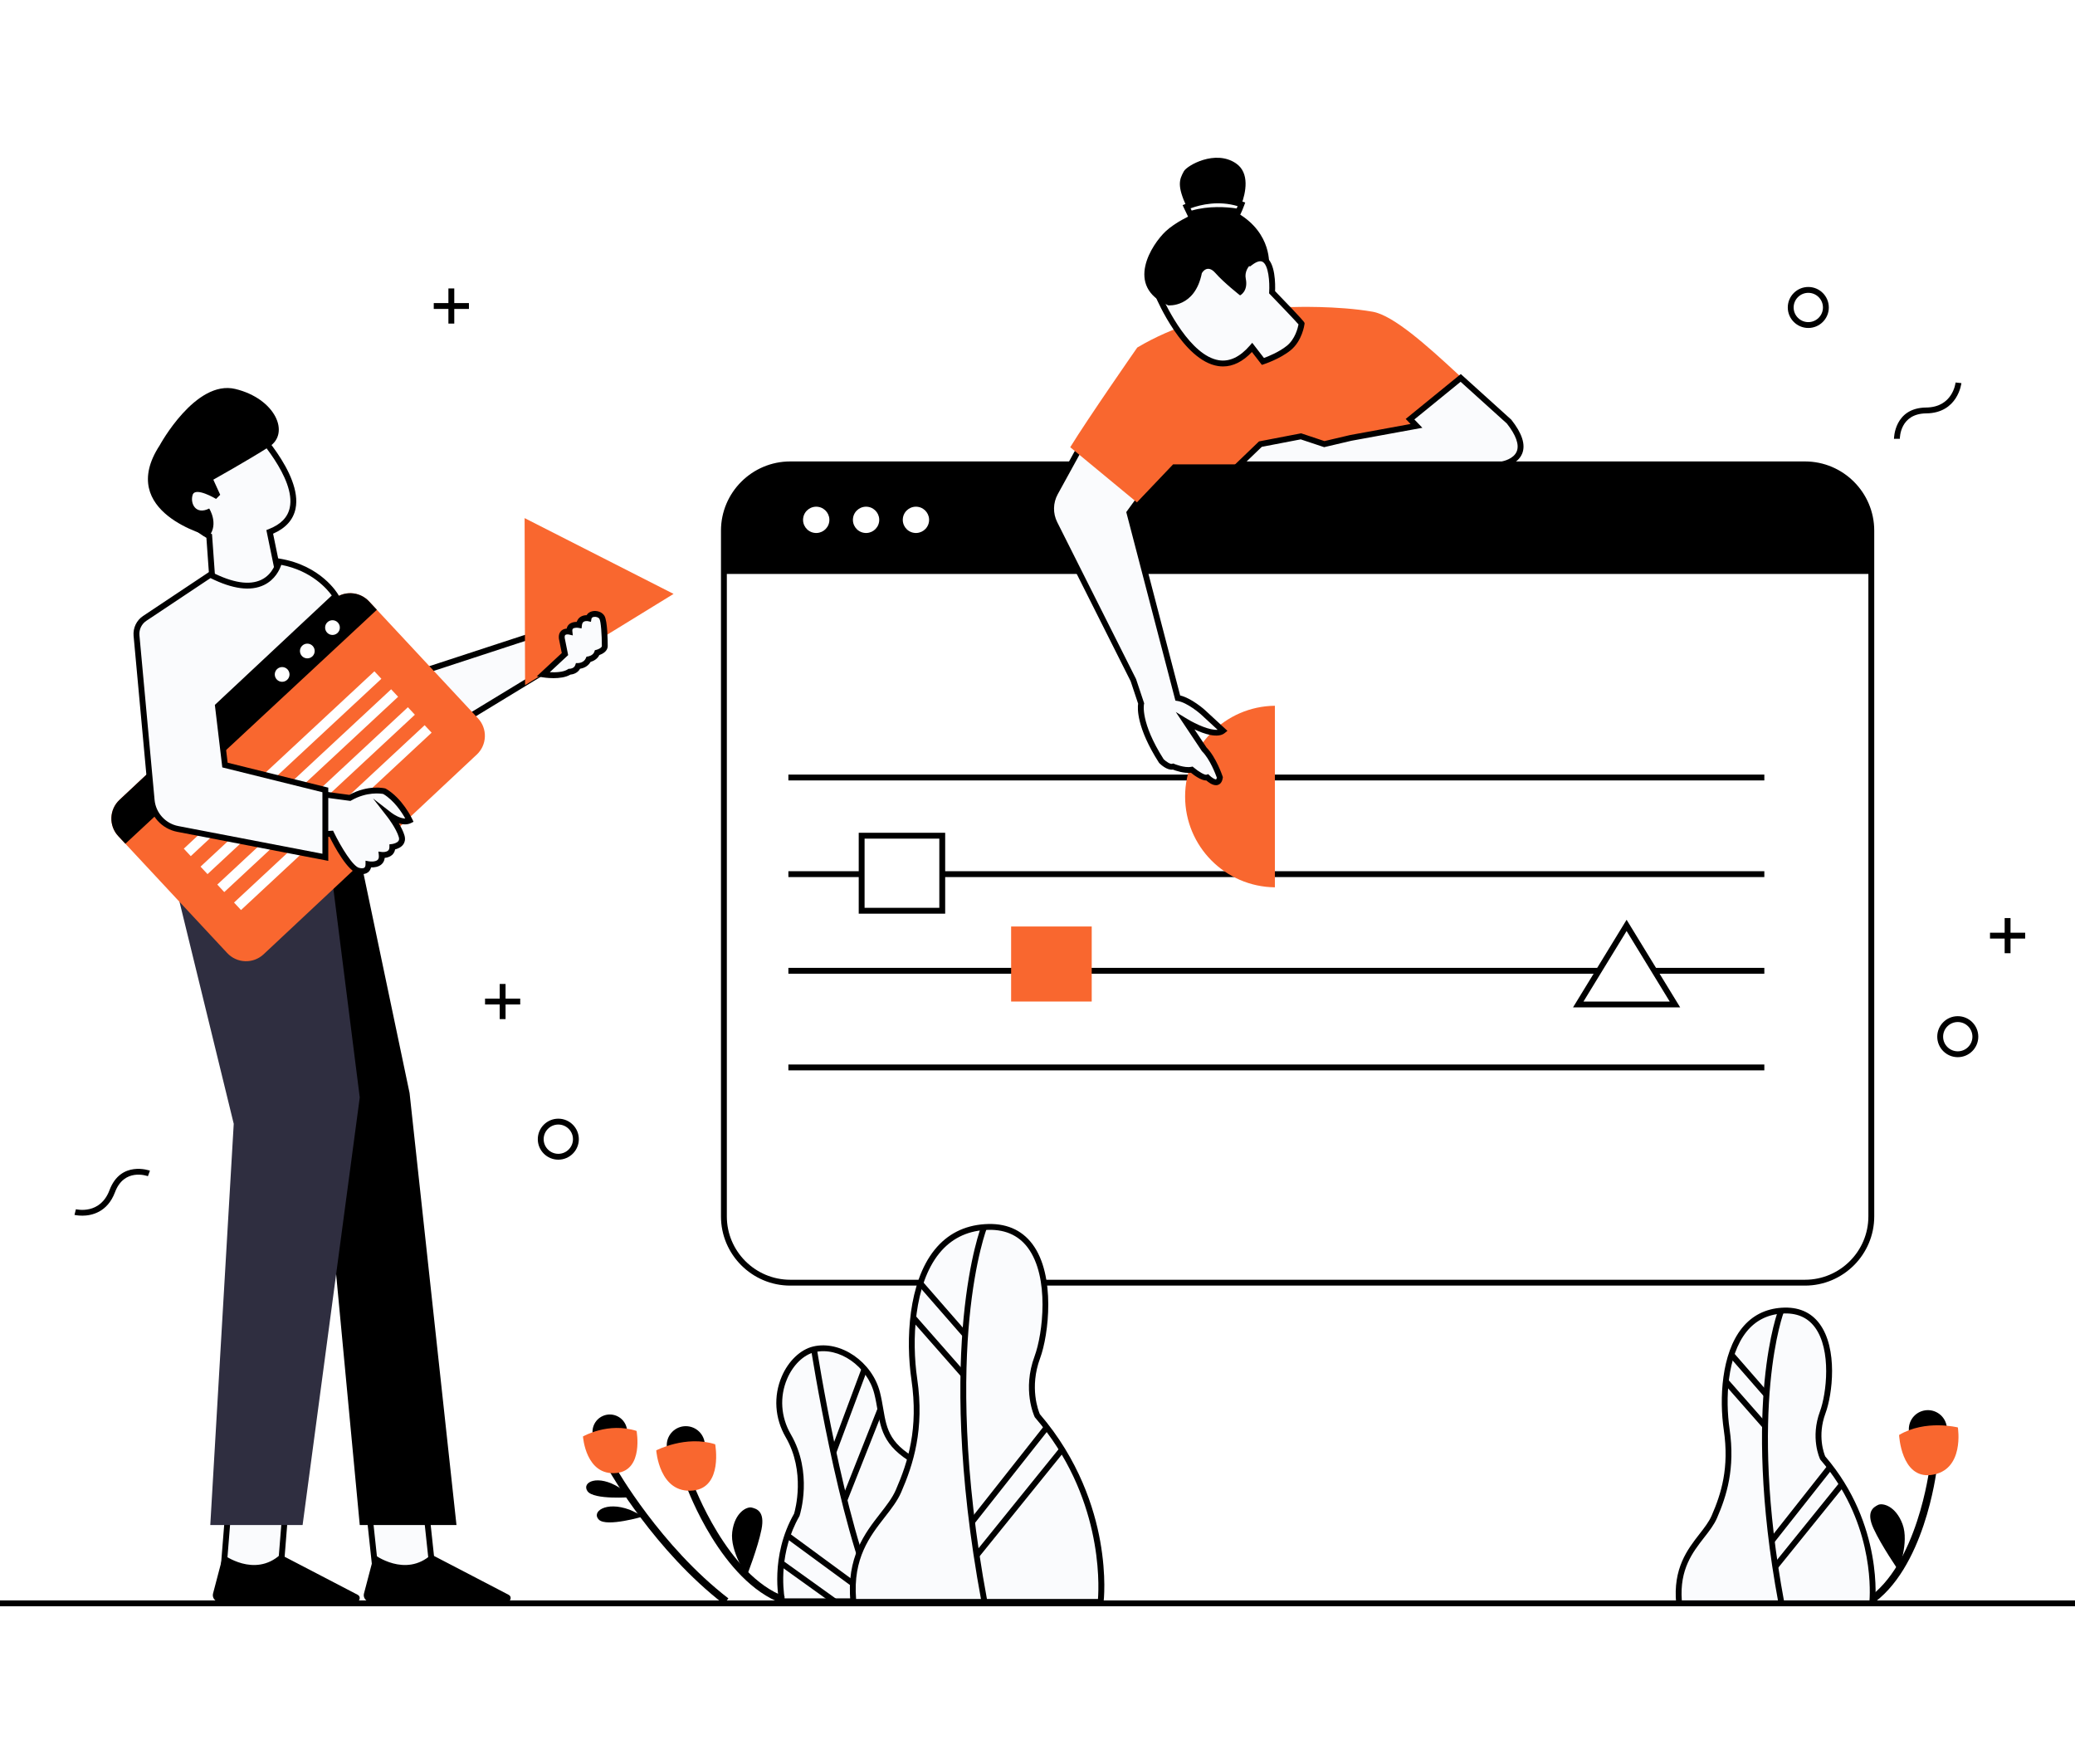 <?xml version="1.0" encoding="UTF-8"?> <svg xmlns="http://www.w3.org/2000/svg" width="500" height="425" viewBox="0 0 500 425" fill="none"><rect width="500" height="425" fill="white"></rect><g clip-path="url(#clip0_1_2)"><path d="M121.822 240.594V237.066H120.41V240.594H116.879V242.005H120.41V245.533H121.822V242.005H125.353V240.594H121.822Z" fill="black"></path><path d="M484.463 224.719V221.191H483.051V224.719H479.52V226.13H483.051V229.658H484.463V226.13H487.994V224.719H484.463Z" fill="black"></path><path d="M112.994 73.021H109.463V69.493H108.051V73.021H104.52V74.432H108.051V77.96H109.463V74.432H112.994V73.021Z" fill="black"></path><path d="M134.534 279.4C131.808 279.4 129.59 277.185 129.59 274.461C129.59 271.738 131.808 269.522 134.534 269.522C137.26 269.522 139.477 271.738 139.477 274.461C139.477 277.185 137.26 279.4 134.534 279.4ZM134.534 270.934C132.588 270.934 131.003 272.518 131.003 274.461C131.003 276.405 132.588 277.989 134.534 277.989C136.48 277.989 138.065 276.405 138.065 274.461C138.065 272.518 136.48 270.934 134.534 270.934Z" fill="black"></path><path d="M435.734 79.018C433.008 79.018 430.791 76.803 430.791 74.079C430.791 71.356 433.008 69.14 435.734 69.14C438.46 69.14 440.678 71.356 440.678 74.079C440.678 76.803 438.46 79.018 435.734 79.018ZM435.734 70.552C433.789 70.552 432.203 72.135 432.203 74.079C432.203 76.023 433.789 77.607 435.734 77.607C437.68 77.607 439.266 76.023 439.266 74.079C439.266 72.135 437.68 70.552 435.734 70.552Z" fill="black"></path><path d="M471.751 254.705C469.025 254.705 466.808 252.49 466.808 249.766C466.808 247.043 469.025 244.827 471.751 244.827C474.477 244.827 476.695 247.043 476.695 249.766C476.695 252.49 474.477 254.705 471.751 254.705ZM471.751 246.239C469.806 246.239 468.22 247.823 468.22 249.766C468.22 251.71 469.806 253.294 471.751 253.294C473.697 253.294 475.282 251.71 475.282 249.766C475.282 247.823 473.697 246.239 471.751 246.239Z" fill="black"></path><path d="M456.381 105.731C456.381 105.657 456.405 98.263 464.128 98.185C470.498 98.122 471.197 92.4 471.222 92.156L472.627 92.304C472.62 92.375 471.787 99.522 464.142 99.596C457.818 99.66 457.793 105.47 457.797 105.717L456.384 105.728L456.381 105.731Z" fill="black"></path><path d="M19.777 292.887C18.704 292.887 17.973 292.715 17.948 292.708L18.291 291.339C18.527 291.395 24.149 292.697 26.388 286.742C29.1 279.52 36.063 282.025 36.133 282.053L35.639 283.376L35.886 282.717L35.639 283.38C35.406 283.295 29.922 281.355 27.708 287.243C25.879 292.108 22.055 292.895 19.774 292.895L19.777 292.887Z" fill="black"></path><path d="M450.918 127.851V293.064C450.918 301.883 443.761 309.034 434.933 309.034H190.42C181.593 309.034 174.435 301.883 174.435 293.064V127.851C174.435 119.028 181.593 111.88 190.42 111.88H434.933C443.761 111.88 450.918 119.028 450.918 127.851Z" fill="white"></path><path d="M434.933 309.74H190.42C181.218 309.74 173.729 302.257 173.729 293.064V127.851C173.729 118.654 181.218 111.175 190.42 111.175H434.933C444.135 111.175 451.624 118.654 451.624 127.851V293.064C451.624 302.261 444.135 309.74 434.933 309.74ZM190.42 112.586C181.995 112.586 175.141 119.433 175.141 127.851V293.064C175.141 301.481 181.995 308.329 190.42 308.329H434.933C443.358 308.329 450.212 301.481 450.212 293.064V127.851C450.212 119.433 443.358 112.586 434.933 112.586H190.42Z" fill="black"></path><path d="M450.918 127.851V138.286H174.435V127.851C174.435 119.028 181.593 111.88 190.42 111.88H434.933C443.761 111.88 450.918 119.028 450.918 127.851Z" fill="black"></path><path d="M425.141 186.618H189.972V188.029H425.141V186.618Z" fill="black"></path><path d="M425.141 209.902H189.972V211.313H425.141V209.902Z" fill="black"></path><path d="M425.141 233.186H189.972V234.597H425.141V233.186Z" fill="black"></path><path d="M425.141 256.469H189.972V257.881H425.141V256.469Z" fill="black"></path><path d="M380.297 242.005H403.602L391.949 222.955L380.297 242.005Z" fill="white"></path><path d="M404.862 242.711H379.04L391.953 221.6L404.866 242.711H404.862ZM381.557 241.3H402.345L391.953 224.309L381.561 241.3H381.557Z" fill="black"></path><path d="M263.065 223.219H243.644V241.3H263.065V223.219Z" fill="#F9672F"></path><path d="M227.048 201.347H207.627V219.427H227.048V201.347Z" fill="white"></path><path d="M227.754 220.133H206.921V200.641H227.754V220.133ZM208.333 218.721H226.342V202.052H208.333V218.721Z" fill="black"></path><path d="M199.81 125.754C200.09 124.027 198.917 122.4 197.188 122.12C195.459 121.839 193.831 123.012 193.55 124.739C193.269 126.466 194.443 128.093 196.172 128.374C197.901 128.654 199.529 127.481 199.81 125.754Z" fill="white"></path><path d="M211.823 125.754C212.104 124.027 210.93 122.4 209.201 122.119C207.472 121.839 205.844 123.012 205.563 124.739C205.282 126.466 206.456 128.093 208.185 128.374C209.914 128.654 211.542 127.481 211.823 125.754Z" fill="white"></path><path d="M223.839 125.754C224.12 124.027 222.946 122.4 221.218 122.119C219.489 121.839 217.86 123.012 217.58 124.739C217.299 126.466 218.473 128.093 220.201 128.373C221.93 128.654 223.559 127.481 223.839 125.754Z" fill="white"></path><path d="M460.081 345.382C460.66 347.848 463.132 349.375 465.6 348.797C468.068 348.218 469.597 345.749 469.018 343.283C468.439 340.817 465.967 339.289 463.499 339.868C461.031 340.446 459.502 342.916 460.081 345.382Z" fill="black"></path><path d="M450.685 386.76L449.714 385.289C462.02 377.186 464.919 353.877 464.947 353.641L466.698 353.849C466.582 354.84 463.669 378.209 450.685 386.76Z" fill="black"></path><path d="M471.769 343.914C471.769 343.914 463.987 341.928 457.609 345.731C457.609 345.731 458.097 356.269 465.304 355.369C473.503 354.35 471.773 343.911 471.773 343.911L471.769 343.914Z" fill="#F9672F"></path><path d="M457.429 378.304C457.429 378.304 460.088 371.657 458.443 367.223C456.797 362.788 453.605 362.033 452.528 362.587C451.451 363.141 449.587 364.182 451.451 368.26C453.316 372.342 457.429 378.3 457.429 378.3V378.304Z" fill="black"></path><path d="M439.216 351.263C439.216 351.263 436.924 346.454 439.216 340.274C441.508 334.093 443.111 314.859 429.361 315.773C415.611 316.69 414.693 335.006 416.07 344.394C417.444 353.782 415.381 360.192 413.09 365.459C410.798 370.726 403.464 374.617 404.612 386.294H451.133C451.133 386.294 453.425 367.748 439.216 351.263Z" fill="#FAFBFD"></path><path d="M451.758 387H403.969L403.905 386.365C403.072 377.863 406.649 373.27 409.52 369.579C410.689 368.077 411.797 366.655 412.44 365.18C414.756 359.86 416.713 353.672 415.367 344.5C414.273 337.039 414.774 326.127 419.778 319.939C422.179 316.972 425.385 315.332 429.311 315.071C433.263 314.81 436.331 316.097 438.425 318.902C442.895 324.882 441.575 335.931 439.873 340.517C437.864 345.936 439.545 350.254 439.813 350.882C453.987 367.396 451.85 386.192 451.829 386.383L451.751 387H451.758ZM405.258 385.589H450.484C450.71 382.255 451.07 366.097 438.679 351.721L438.619 351.651L438.577 351.566C438.478 351.358 436.183 346.416 438.552 340.027C440.109 335.828 441.391 325.224 437.295 319.745C435.501 317.346 432.846 316.245 429.407 316.475C425.89 316.708 423.019 318.172 420.876 320.821C416.158 326.653 415.713 337.109 416.766 344.288C418.164 353.838 416.02 360.492 413.736 365.738C413.023 367.378 411.864 368.867 410.636 370.44C407.853 374.018 404.707 378.057 405.254 385.585L405.258 385.589Z" fill="black"></path><path d="M429.248 315.656C429.248 315.656 420.311 338.097 429.248 386.178V315.656Z" fill="#FAFBFD"></path><path d="M428.552 386.309C423.92 361.388 424.167 343.466 425.191 332.819C426.307 321.234 428.496 315.628 428.588 315.395L429.901 315.917C429.813 316.14 421.151 338.778 429.94 386.051L428.552 386.309Z" fill="black"></path><path d="M417.731 325.901L416.666 326.828L425.094 336.486L426.158 335.559L417.731 325.901Z" fill="black"></path><path d="M416.401 332.353L415.34 333.284L424.743 343.978L425.804 343.047L416.401 332.353Z" fill="black"></path><path d="M440.436 353.004L426.36 370.829L427.469 371.703L441.545 353.878L440.436 353.004Z" fill="black"></path><path d="M443.314 357.125L427.22 377.038L428.319 377.925L444.413 358.012L443.314 357.125Z" fill="black"></path><path d="M188.475 385.793C188.475 385.793 186.126 375.238 191.995 364.976C191.995 364.976 195.222 355.006 189.94 345.918C184.657 336.83 189.94 326.568 196.102 325.1C202.263 323.633 209.601 328.618 211.363 335.656C213.125 342.694 211.656 347.679 222.221 352.956C232.786 358.234 232.345 385.797 232.345 385.797H188.471L188.475 385.793Z" fill="#FAFBFD"></path><path d="M233.044 386.499H187.906L187.782 385.945C187.684 385.504 185.452 375.051 191.342 364.693C191.6 363.833 194.167 354.597 189.329 346.271C186.681 341.716 186.335 336.375 188.379 331.62C189.975 327.905 192.871 325.143 195.939 324.412C202.528 322.846 210.208 328.12 212.048 335.483C212.394 336.873 212.617 338.16 212.828 339.409C213.704 344.528 214.336 348.225 222.535 352.321C233.372 357.736 233.068 384.661 233.051 385.804L233.04 386.499H233.044ZM189.064 385.088H231.645C231.621 380.812 231.045 358.149 221.91 353.584C213.072 349.167 212.316 344.757 211.441 339.646C211.232 338.425 211.017 337.162 210.682 335.825C209.018 329.171 202.147 324.388 196.271 325.785C193.63 326.413 191.105 328.861 189.682 332.174C187.818 336.516 188.136 341.395 190.554 345.562C195.932 354.815 192.807 364.771 192.669 365.191L192.609 365.325C187.691 373.922 188.697 382.816 189.064 385.088Z" fill="black"></path><path d="M210.724 386.234C201.981 367.159 195.473 325.333 195.406 324.913L196.801 324.698C196.864 325.118 203.344 366.75 212.006 385.645L210.72 386.234H210.724Z" fill="black"></path><path d="M165.254 352.78C167.789 352.78 169.845 350.726 169.845 348.194C169.845 345.661 167.789 343.607 165.254 343.607C162.719 343.607 160.664 345.661 160.664 348.194C160.664 350.726 162.719 352.78 165.254 352.78Z" fill="black"></path><path d="M188.464 386.33C173.867 380.971 165.681 358.887 165.343 357.948L167.002 357.345C167.083 357.567 175.251 379.599 189.075 384.672L188.468 386.326L188.464 386.33Z" fill="black"></path><path d="M207.655 329.562L200.148 349.676L201.471 350.169L208.978 330.055L207.655 329.562Z" fill="black"></path><path d="M211.484 339.285L202.81 361.185L204.123 361.704L212.797 339.805L211.484 339.285Z" fill="black"></path><path d="M158.132 349.435C158.132 349.435 165.254 345.721 172.334 347.968C172.334 347.968 174.269 358.336 167.052 359.109C158.835 359.987 158.132 349.432 158.132 349.432V349.435Z" fill="#F9672F"></path><path d="M148.554 348.812C150.681 347.924 151.685 345.482 150.797 343.357C149.908 341.232 147.464 340.229 145.337 341.116C143.21 342.004 142.206 344.446 143.094 346.571C143.983 348.696 146.427 349.699 148.554 348.812Z" fill="black"></path><path d="M179.965 379.637C179.965 379.637 175.855 373.774 176.444 369.082C177.03 364.39 179.965 362.926 181.141 363.219C182.316 363.512 184.368 364.097 183.489 368.496C182.609 372.896 179.968 379.637 179.968 379.637H179.965Z" fill="black"></path><path d="M190.161 369.381L189.325 370.518L211.098 386.498L211.934 385.36L190.161 369.381Z" fill="black"></path><path d="M188.654 376.006L187.83 377.153L200.683 386.373L201.507 385.227L188.654 376.006Z" fill="black"></path><path d="M249.958 341.081C249.958 341.081 247.023 334.925 249.958 327.009C252.892 319.092 254.947 294.464 237.338 295.636C219.728 296.807 218.556 320.264 220.318 332.286C222.08 344.309 219.439 352.519 216.504 359.26C213.57 366.006 204.177 370.987 205.646 385.942H265.222C265.222 385.942 268.157 362.192 249.961 341.081H249.958Z" fill="#FAFBFD"></path><path d="M265.844 386.647H205.004L204.94 386.012C203.881 375.203 208.432 369.357 212.09 364.658C213.598 362.725 215.021 360.894 215.855 358.982C218.831 352.141 221.345 344.189 219.619 332.389C218.224 322.874 218.856 308.967 225.222 301.093C228.259 297.336 232.32 295.262 237.292 294.934C242.278 294.602 246.148 296.225 248.792 299.763C254.4 307.267 252.715 321.601 250.621 327.256C247.998 334.333 250.247 339.974 250.561 340.704C260.014 351.707 263.69 363.416 265.106 371.308C266.649 379.891 265.95 385.786 265.918 386.033L265.84 386.651L265.844 386.647ZM206.289 385.236H264.573C264.859 381.38 265.576 360.284 249.421 341.54L249.361 341.47L249.319 341.385C249.195 341.124 246.289 334.865 249.294 326.762C251.299 321.35 252.945 307.68 247.659 300.603C245.321 297.474 241.864 296.041 237.383 296.338C232.821 296.641 229.1 298.539 226.317 301.979C220.237 309.5 219.661 322.948 221.013 332.184C222.797 344.362 220.06 352.85 217.147 359.543C216.243 361.621 214.767 363.515 213.203 365.522C209.594 370.158 205.512 375.4 206.285 385.236H206.289Z" fill="black"></path><path d="M152.165 360.707C152.165 360.707 143.001 361.437 141.547 359.25C140.092 357.063 144.061 355.129 149.269 358.428C150.018 358.901 152.165 360.703 152.165 360.703V360.707Z" fill="black"></path><path d="M155.004 365.357C155.004 365.357 146.194 367.978 144.315 366.14C142.436 364.302 145.915 361.585 151.695 363.73C152.525 364.037 155.004 365.353 155.004 365.353V365.357Z" fill="black"></path><path d="M174.435 386.492C157.758 373.629 147.02 354.748 146.91 354.561L148.45 353.697C148.556 353.884 159.128 372.462 175.512 385.098L174.431 386.496L174.435 386.492Z" fill="black"></path><path d="M236.497 385.924C230.569 354.036 230.886 331.105 232.196 317.484C233.619 302.674 236.416 295.523 236.536 295.226L237.85 295.749C237.821 295.819 234.993 303.069 233.595 317.709C232.302 331.228 231.999 353.993 237.888 385.666L236.501 385.924H236.497Z" fill="black"></path><path d="M222.306 308.747L221.242 309.675L232.033 322.043L233.098 321.116L222.306 308.747Z" fill="black"></path><path d="M140.477 346.087C140.477 346.087 146.54 342.549 153.39 344.754C153.39 344.754 155.152 354.184 148.588 354.886C141.116 355.687 140.477 346.087 140.477 346.087Z" fill="#F9672F"></path><path d="M220.592 316.989L219.531 317.921L231.573 331.615L232.634 330.684L220.592 316.989Z" fill="black"></path><path d="M251.676 343.439L233.651 366.267L234.759 367.141L252.785 344.313L251.676 343.439Z" fill="black"></path><path d="M255.373 348.798L234.765 374.297L235.864 375.183L256.472 349.684L255.373 348.798Z" fill="black"></path><path d="M307.203 170.037V213.782C295.233 213.645 285.568 203.901 285.568 191.91C285.568 179.919 295.233 170.175 307.203 170.037Z" fill="#F9672F"></path><path d="M273.1 163.853L274.979 169.483C274.979 169.483 273.852 173.985 279.862 183.369C279.862 183.369 281.554 185.059 282.68 184.681C282.68 184.681 285.311 185.806 287.186 185.433C287.186 185.433 289.816 187.683 290.943 187.309C290.943 187.309 293.573 189.938 293.948 187.309C293.948 187.309 292.447 182.808 290.191 180.554L285.685 173.798C285.685 173.798 292.447 177.925 294.7 176.048L289.816 171.547C289.816 171.547 286.437 168.545 283.806 168.171L272.161 123.512L278.171 115.256L262.772 103.248L254.266 118.728C253.008 121.017 252.956 123.78 254.131 126.115L273.104 163.853H273.1Z" fill="#FAFBFD"></path><path d="M293.008 189.179C292.108 189.179 291.169 188.466 290.699 188.05H290.678C289.432 188.05 287.761 186.819 286.974 186.177C285.279 186.374 283.277 185.672 282.617 185.418C281.211 185.634 279.672 184.18 279.357 183.866L279.262 183.746C273.821 175.251 274.089 170.584 274.248 169.532L272.444 164.121L253.496 126.426C252.218 123.882 252.274 120.876 253.644 118.382L262.549 102.175L279.142 115.115L272.927 123.653L284.375 167.557C287.08 168.192 290.145 170.894 290.283 171.014L295.766 176.073L295.148 176.588C293.485 177.971 290.162 176.835 287.828 175.738L290.738 180.102C293.054 182.459 294.552 186.893 294.615 187.084L294.668 187.242L294.643 187.408C294.481 188.548 293.927 188.96 293.492 189.105C293.333 189.158 293.171 189.183 293.008 189.183V189.179ZM291.13 186.501L291.437 186.808C292.006 187.373 292.797 187.842 293.044 187.764C293.065 187.757 293.153 187.662 293.217 187.369C292.927 186.558 291.561 182.924 289.689 181.054L289.601 180.949L283.319 171.536L286.049 173.201C288.252 174.546 291.61 176.013 293.4 175.823L289.333 172.073C289.311 172.051 286.088 169.215 283.701 168.876L283.234 168.809L283.114 168.354L271.388 123.374L277.193 115.401L262.984 104.324L254.876 119.077C253.729 121.166 253.683 123.681 254.753 125.808L273.746 163.592L275.706 169.465L275.657 169.667C275.65 169.702 274.739 174.055 280.406 182.931C280.985 183.485 282.006 184.17 282.447 184.025L282.701 183.94L282.948 184.046C282.973 184.057 285.403 185.08 287.041 184.755L287.376 184.688L287.638 184.91C288.835 185.933 290.328 186.784 290.71 186.653L291.123 186.516L291.13 186.501Z" fill="black"></path><path d="M257.885 107.749L273.958 121.035L282.673 111.877H361.176C361.176 111.877 368.641 109.002 364.767 103.787C362.881 101.247 356.967 95.391 351.342 90.184C343.711 83.125 335.724 75.967 330.752 75.102C322.112 73.6 311.596 73.977 311.596 73.977C311.596 73.977 291.688 73.226 274.036 83.735C274.036 83.735 262.016 100.997 257.885 107.753V107.749Z" fill="#F9672F"></path><path d="M313.644 77.974C313.552 77.674 306.529 70.41 306.529 70.41C306.529 70.41 307.281 58.776 301.271 63.281L294.77 56.017L279.17 71.335C279.17 71.335 290.117 97.13 301.713 83.707L304.326 87.087C304.326 87.087 308.037 85.88 310.544 83.852C313.167 81.728 313.644 77.974 313.644 77.974Z" fill="#FAFBFD"></path><path d="M294.707 88.286C294.304 88.286 293.902 88.254 293.496 88.191C285.085 86.875 278.782 72.234 278.517 71.61L278.33 71.169L294.802 54.994L301.377 62.346C302.73 61.478 303.912 61.309 304.898 61.841C307.373 63.178 307.309 68.643 307.246 70.142C314.174 77.311 314.255 77.576 314.315 77.766L314.361 77.911L314.343 78.062C314.322 78.228 313.796 82.123 310.985 84.398C308.404 86.487 304.696 87.704 304.541 87.757L304.068 87.912L301.667 84.808C299.47 87.118 297.136 88.286 294.707 88.286ZM280.014 71.493C281.123 73.924 286.836 85.718 293.718 86.794C296.285 87.196 298.796 86 301.176 83.245L301.741 82.592L304.569 86.251C305.621 85.862 308.231 84.811 310.095 83.301C312.08 81.696 312.733 79.015 312.895 78.158C312.076 77.205 308.362 73.324 306.017 70.897L305.802 70.671L305.823 70.361C305.975 67.959 305.678 63.859 304.23 63.076C303.648 62.758 302.793 63.016 301.695 63.842L301.176 64.23L294.739 57.033L280.014 71.49V71.493Z" fill="black"></path><path d="M305.777 64.032C303.524 61.03 299.555 64.043 300.184 67.129C300.812 70.216 298.81 71.165 298.81 71.165C298.81 71.165 294.908 68.11 292.874 65.789C290.844 63.468 289.601 65.814 289.601 65.814C287.934 74.199 281.501 73.568 281.501 73.568C270.89 68.982 277.574 58.825 280.893 55.724C283.242 53.53 286.924 51.889 286.924 51.889C286.871 51.787 286.822 51.688 286.773 51.586C286.455 50.944 286.169 50.351 285.922 49.804C283.619 44.742 284.128 43.341 285.272 41.256C286.024 39.884 292.821 35.968 297.807 39.348C301.229 41.662 300.159 46.456 299.149 49.229C298.863 50.026 298.581 50.651 298.407 51.011C298.305 51.226 298.242 51.346 298.242 51.346C306.663 56.281 305.777 64.043 305.777 64.043V64.032Z" fill="black"></path><path d="M341.321 102.606L325.498 105.498L319.114 107.001L313.478 105.124L303.711 107.001L298.641 111.88H361.931C361.931 111.88 370.759 110.568 363.623 101.561L351.977 91.055L339.77 101L341.321 102.613V102.606Z" fill="#FAFBFD"></path><path d="M361.984 112.586H296.889L303.372 106.349L313.524 104.398L319.142 106.271L325.367 104.807L339.898 102.15L338.725 100.933L351.999 90.121L364.174 101.12C366.762 104.387 367.645 107.118 366.804 109.245C365.713 112 362.182 112.554 362.034 112.575L361.981 112.582L361.984 112.586ZM300.392 111.175H361.871C362.239 111.108 364.763 110.582 365.494 108.723C366.119 107.132 365.293 104.821 363.104 102.045L351.953 91.983L340.809 101.06L342.74 103.068L325.639 106.193L319.075 107.735L313.425 105.855L304.047 107.657L300.388 111.178L300.392 111.175Z" fill="black"></path><path d="M299.149 49.219C298.863 50.016 298.581 50.64 298.407 51C296.116 50.623 291.292 50.122 286.776 51.579C286.458 50.937 286.172 50.344 285.925 49.797C288.418 48.785 293.605 47.275 299.149 49.219Z" fill="#FAFBFD"></path><path d="M286.412 52.44L286.141 51.896C285.794 51.201 285.512 50.608 285.275 50.09L284.972 49.423L285.653 49.148C288.319 48.065 293.648 46.548 299.379 48.559L300.049 48.795L299.809 49.465C299.516 50.281 299.23 50.922 299.043 51.314L298.814 51.79L298.291 51.702C295.925 51.311 291.314 50.863 286.992 52.256L286.412 52.443V52.44ZM286.882 50.185C286.963 50.358 287.052 50.541 287.147 50.732C291.264 49.554 295.498 49.857 297.991 50.224C298.061 50.062 298.143 49.871 298.227 49.663C293.651 48.291 289.4 49.272 286.882 50.185Z" fill="black"></path><path d="M68.63 365.664L67.571 378.854H53.806L54.866 365.664H68.63Z" fill="#FAFBFD"></path><path d="M68.224 379.56H53.044L54.216 364.961H69.396L68.224 379.56ZM54.573 378.149H66.917L67.864 366.373H55.519L54.573 378.149Z" fill="black"></path><path d="M53.806 374.54C53.806 374.54 61.285 380.209 67.571 374.54L86.208 384.241C87.027 384.668 86.723 385.91 85.798 385.91H52.867C51.829 385.91 51.07 384.929 51.335 383.924L53.803 374.54H53.806Z" fill="black"></path><path d="M102.881 365.664L104.294 378.854H90.53L89.117 365.664H102.881Z" fill="#FAFBFD"></path><path d="M105.081 379.56H89.898L88.333 364.961H103.517L105.081 379.56ZM91.165 378.149H103.506L102.246 366.373H89.905L91.165 378.149Z" fill="black"></path><path d="M90.177 374.54C90.177 374.54 97.655 380.209 103.941 374.54L122.578 384.241C123.397 384.668 123.093 385.91 122.168 385.91H89.237C88.199 385.91 87.44 384.929 87.705 383.924L90.173 374.54H90.177Z" fill="black"></path><path d="M83.863 192.696L98.694 263.349L109.993 367.42H86.688L78.213 277.46L56.367 207.7L83.863 192.696Z" fill="black"></path><path d="M51.405 143.049L50.41 129.142C50.41 129.142 42.126 124.838 43.118 118.876C44.11 112.914 46.762 107.95 60.021 101.988C60.021 101.988 80.237 122.185 64.993 128.147L67.645 141.059L51.405 143.045V143.049Z" fill="#FAFBFD"></path><path d="M50.756 143.839L49.735 129.576C48.093 128.641 41.469 124.489 42.426 118.763C43.528 112.17 46.713 107.206 59.735 101.35L60.18 101.149L60.526 101.494C61.035 102.002 72.994 114.068 71.211 122.58C70.653 125.24 68.838 127.258 65.805 128.581L68.492 141.673L50.756 143.843V143.839ZM59.862 102.838C46.529 108.924 44.657 113.955 43.817 118.992C42.92 124.372 50.66 128.475 50.738 128.514L51.088 128.698L52.059 142.259L66.801 140.456L64.184 127.71L64.739 127.495C67.669 126.348 69.336 124.648 69.827 122.291C71.296 115.274 61.797 104.87 59.862 102.842V102.838Z" fill="black"></path><path d="M71.328 148.87L100.282 162.276L141.243 148.87V155.573L100.636 180.268L57.91 162.276L71.328 148.87Z" fill="#FAFBFD"></path><path d="M100.696 181.058L56.67 162.519L71.179 148.023L100.328 161.521L141.949 147.9V155.971L100.696 181.062V181.058ZM59.153 162.032L100.579 179.478L140.54 155.178V149.844L100.24 163.034L71.48 149.72L59.153 162.036V162.032Z" fill="black"></path><path d="M50.413 122.52C50.413 122.52 52.733 126.161 50.413 129.142C50.413 129.142 27.878 123.512 38.482 107.291C38.482 107.291 47.097 91.398 56.709 93.715C66.321 96.033 70.004 104.362 64.848 107.647C59.693 110.931 51.405 115.567 51.405 115.567L53.061 119.208L52.066 120.203C52.066 120.203 47.094 117.221 46.43 119.208C45.766 121.194 47.094 124.175 50.406 122.52H50.413Z" fill="black"></path><path d="M50.671 367.42L56.321 270.757L41.843 211.489L78.213 197.378L86.688 264.407L72.917 367.42H50.671Z" fill="#2F2E40"></path><path d="M114.887 181.795L63.52 229.915C61.02 232.254 57.09 232.124 54.749 229.615L30.215 203.283L28.499 201.445C26.172 198.951 26.303 195.049 28.789 192.718C39.972 182.236 68.937 155.107 80.155 144.591C82.659 142.252 86.589 142.382 88.927 144.894L90.809 146.915L115.18 173.067C117.507 175.562 117.373 179.467 114.887 181.799V181.795Z" fill="#F9672F"></path><path d="M90.216 161.736L44.288 204.466L45.97 206.27L91.898 163.541L90.216 161.736Z" fill="white"></path><path d="M68.83 189.718L48.323 208.798L50.005 210.602L70.513 191.523L68.83 189.718Z" fill="white"></path><path d="M94.25 166.068L70.853 187.835L72.535 189.64L95.932 167.872L94.25 166.068Z" fill="white"></path><path d="M98.287 170.392L52.359 213.122L54.041 214.927L99.969 172.197L98.287 170.392Z" fill="white"></path><path d="M102.322 174.721L56.394 217.451L58.076 219.256L104.004 176.526L102.322 174.721Z" fill="white"></path><path d="M90.809 146.912L30.215 203.283L28.499 201.445C26.172 198.951 26.303 195.049 28.789 192.718C39.972 182.236 68.937 155.107 80.155 144.591C82.659 142.252 86.589 142.382 88.927 144.894L90.809 146.915V146.912Z" fill="black"></path><path d="M69.287 161.281C69.954 161.997 69.915 163.122 69.198 163.789C68.482 164.456 67.355 164.417 66.688 163.701C66.02 162.985 66.059 161.859 66.776 161.193C67.493 160.526 68.619 160.565 69.287 161.281Z" fill="white"></path><path d="M75.353 155.636C76.02 156.352 75.982 157.478 75.265 158.145C74.548 158.811 73.422 158.773 72.754 158.056C72.087 157.34 72.126 156.215 72.843 155.548C73.559 154.881 74.686 154.92 75.353 155.636Z" fill="white"></path><path d="M81.416 149.995C82.083 150.711 82.044 151.837 81.328 152.504C80.611 153.17 79.484 153.132 78.817 152.415C78.15 151.699 78.189 150.574 78.905 149.907C79.622 149.24 80.749 149.279 81.416 149.995Z" fill="white"></path><path d="M126.522 165.07L162.306 143.088L126.412 124.828L126.522 165.07Z" fill="#F9672F"></path><path d="M79.831 200.867C79.831 200.867 83.99 209.496 86.547 209.817C86.547 209.817 88.785 210.456 88.785 208.219C88.785 208.219 92.302 208.857 91.984 205.982C91.984 205.982 94.544 206.303 94.544 204.063C94.544 204.063 97.422 203.742 96.783 201.505C96.144 199.269 93.905 196.394 93.905 196.394C93.905 196.394 96.783 198.63 98.704 197.671C98.704 197.671 96.465 192.876 92.627 190.64C92.627 190.64 88.789 189.68 84.311 192.238L69.915 190.319V201.505L79.831 200.867Z" fill="#FAFBFD"></path><path d="M87.221 210.607C86.847 210.607 86.54 210.54 86.409 210.509C83.824 210.103 80.463 203.732 79.407 201.601L69.209 202.257V189.514L84.17 191.508C88.75 188.985 92.634 189.913 92.8 189.955L92.899 189.98L92.987 190.029C96.97 192.351 99.255 197.166 99.35 197.371L99.64 197.992L99.025 198.299C98.09 198.764 97.034 198.655 96.095 198.352C96.645 199.276 97.193 200.338 97.472 201.311C97.751 202.292 97.486 202.98 97.214 203.386C96.702 204.151 95.802 204.497 95.208 204.652C95.081 205.319 94.749 205.746 94.463 206C93.923 206.476 93.234 206.638 92.705 206.688C92.624 207.439 92.285 207.919 91.974 208.208C91.232 208.9 90.145 209.006 89.417 208.984C89.269 209.595 88.948 209.962 88.669 210.17C88.213 210.516 87.673 210.607 87.228 210.607H87.221ZM80.261 200.133L80.466 200.56C82.126 204 85.134 208.928 86.635 209.115L86.741 209.136C86.917 209.186 87.504 209.274 87.807 209.041C87.987 208.903 88.079 208.625 88.079 208.215V207.369L88.912 207.52C89.287 207.587 90.473 207.665 90.999 207.171C91.091 207.087 91.367 206.825 91.282 206.056L91.183 205.167L92.073 205.277C92.331 205.308 93.104 205.305 93.517 204.935C93.732 204.744 93.835 204.455 93.835 204.056V203.425L94.463 203.354C94.781 203.315 95.685 203.107 96.028 202.592C96.183 202.359 96.208 202.066 96.098 201.692C95.505 199.615 93.362 196.845 93.34 196.817L89.88 192.368L94.333 195.829C94.912 196.277 96.448 197.223 97.655 197.198C96.879 195.815 95.014 192.887 92.359 191.299C91.78 191.186 88.443 190.678 84.654 192.845L84.446 192.965L70.614 191.123V200.75L80.254 200.13L80.261 200.133Z" fill="black"></path><path d="M78.39 206.55V190.322L54.202 184.325L52.511 170.104L80.862 143.578C80.862 143.578 76.977 136.875 67.267 135.288C67.267 135.288 65.148 145.871 50.671 138.463L34.876 148.983C33.51 149.893 32.747 151.473 32.888 153.11L36.54 192.792C36.857 196.238 39.417 199.064 42.821 199.717L78.39 206.55Z" fill="#FAFBFD"></path><path d="M79.096 207.404L42.691 200.408C39.001 199.699 36.183 196.595 35.84 192.855L32.189 153.174C32.027 151.279 32.906 149.448 34.488 148.397L50.625 137.648L50.992 137.835C56.077 140.438 60.106 141.059 62.973 139.687C65.897 138.286 66.568 135.178 66.575 135.147L66.713 134.483L67.383 134.589C77.309 136.212 81.31 142.936 81.476 143.222L81.758 143.709L53.259 170.372L54.852 183.757L79.103 189.768V207.404H79.096ZM50.72 139.278L35.272 149.568C34.121 150.334 33.478 151.667 33.598 153.047L37.249 192.725C37.535 195.84 39.883 198.429 42.963 199.022L77.691 205.693V190.872L53.566 184.889L51.773 169.829L79.947 143.469C78.902 142.012 75.145 137.503 67.779 136.092C67.387 137.26 66.292 139.655 63.609 140.95C60.399 142.499 56.066 141.938 50.724 139.278H50.72Z" fill="black"></path><path d="M130.869 162.487C130.869 162.487 135.148 163.221 137.218 161.842C137.218 161.842 138.828 161.842 139.287 160.462C139.287 160.462 141.126 160.462 141.818 158.854C141.818 158.854 143.429 158.624 143.888 157.245C143.888 157.245 145.727 156.786 145.727 155.636C145.727 155.636 145.727 149.889 145.039 148.739C144.35 147.589 142.048 147.589 141.818 148.969C141.818 148.969 139.749 148.51 139.516 150.577C139.516 150.577 136.984 150.119 137.214 152.186C137.214 152.186 135.145 151.727 135.374 153.795L136.133 157.587L130.865 162.487H130.869Z" fill="#FAFBFD"></path><path d="M133.365 163.387C131.97 163.387 130.84 163.2 130.749 163.182L129.343 162.942L135.367 157.34L134.675 153.876C134.559 152.825 134.933 152.246 135.272 151.946C135.66 151.597 136.141 151.477 136.547 151.449C136.645 150.969 136.882 150.648 137.101 150.443C137.645 149.939 138.407 149.829 138.962 149.829H138.965C139.167 149.237 139.509 148.884 139.799 148.676C140.318 148.305 140.911 148.217 141.349 148.217C141.635 147.72 142.15 147.374 142.818 147.247C143.778 147.064 145.06 147.395 145.65 148.376C146.402 149.628 146.441 154.645 146.441 155.636C146.441 156.949 145.095 157.587 144.417 157.824C143.902 158.878 142.867 159.309 142.306 159.468C141.631 160.663 140.438 161.02 139.77 161.126C139.16 162.251 137.948 162.487 137.443 162.537C136.303 163.214 134.714 163.39 133.369 163.39L133.365 163.387ZM132.482 161.951C133.902 162.032 135.78 161.951 136.826 161.256L137.002 161.136H137.218C137.256 161.136 138.33 161.108 138.619 160.24L138.782 159.757H139.29C139.343 159.757 140.678 159.725 141.172 158.575L141.328 158.212L141.72 158.155C141.72 158.155 142.906 157.961 143.22 157.023L143.344 156.656L143.722 156.561C144.177 156.444 145.028 156.053 145.028 155.636C145.028 152.966 144.802 149.709 144.439 149.103C144.223 148.743 143.616 148.535 143.083 148.633C142.853 148.676 142.567 148.792 142.518 149.085L142.394 149.819L141.667 149.657C141.49 149.621 140.953 149.579 140.611 149.826C140.392 149.985 140.265 150.256 140.219 150.655L140.134 151.406L139.389 151.272C139.082 151.219 138.351 151.198 138.058 151.473C138.012 151.519 137.867 151.653 137.917 152.108L138.026 153.089L137.062 152.874C136.875 152.835 136.409 152.81 136.211 152.994C136.049 153.142 136.056 153.481 136.073 153.689L136.903 157.834L132.479 161.951H132.482Z" fill="black"></path><path d="M500 385.589H0V387H500V385.589Z" fill="black"></path></g><defs><clipPath id="clip0_1_2"><rect width="500" height="349" fill="white" transform="translate(0 38)"></rect></clipPath></defs></svg> 